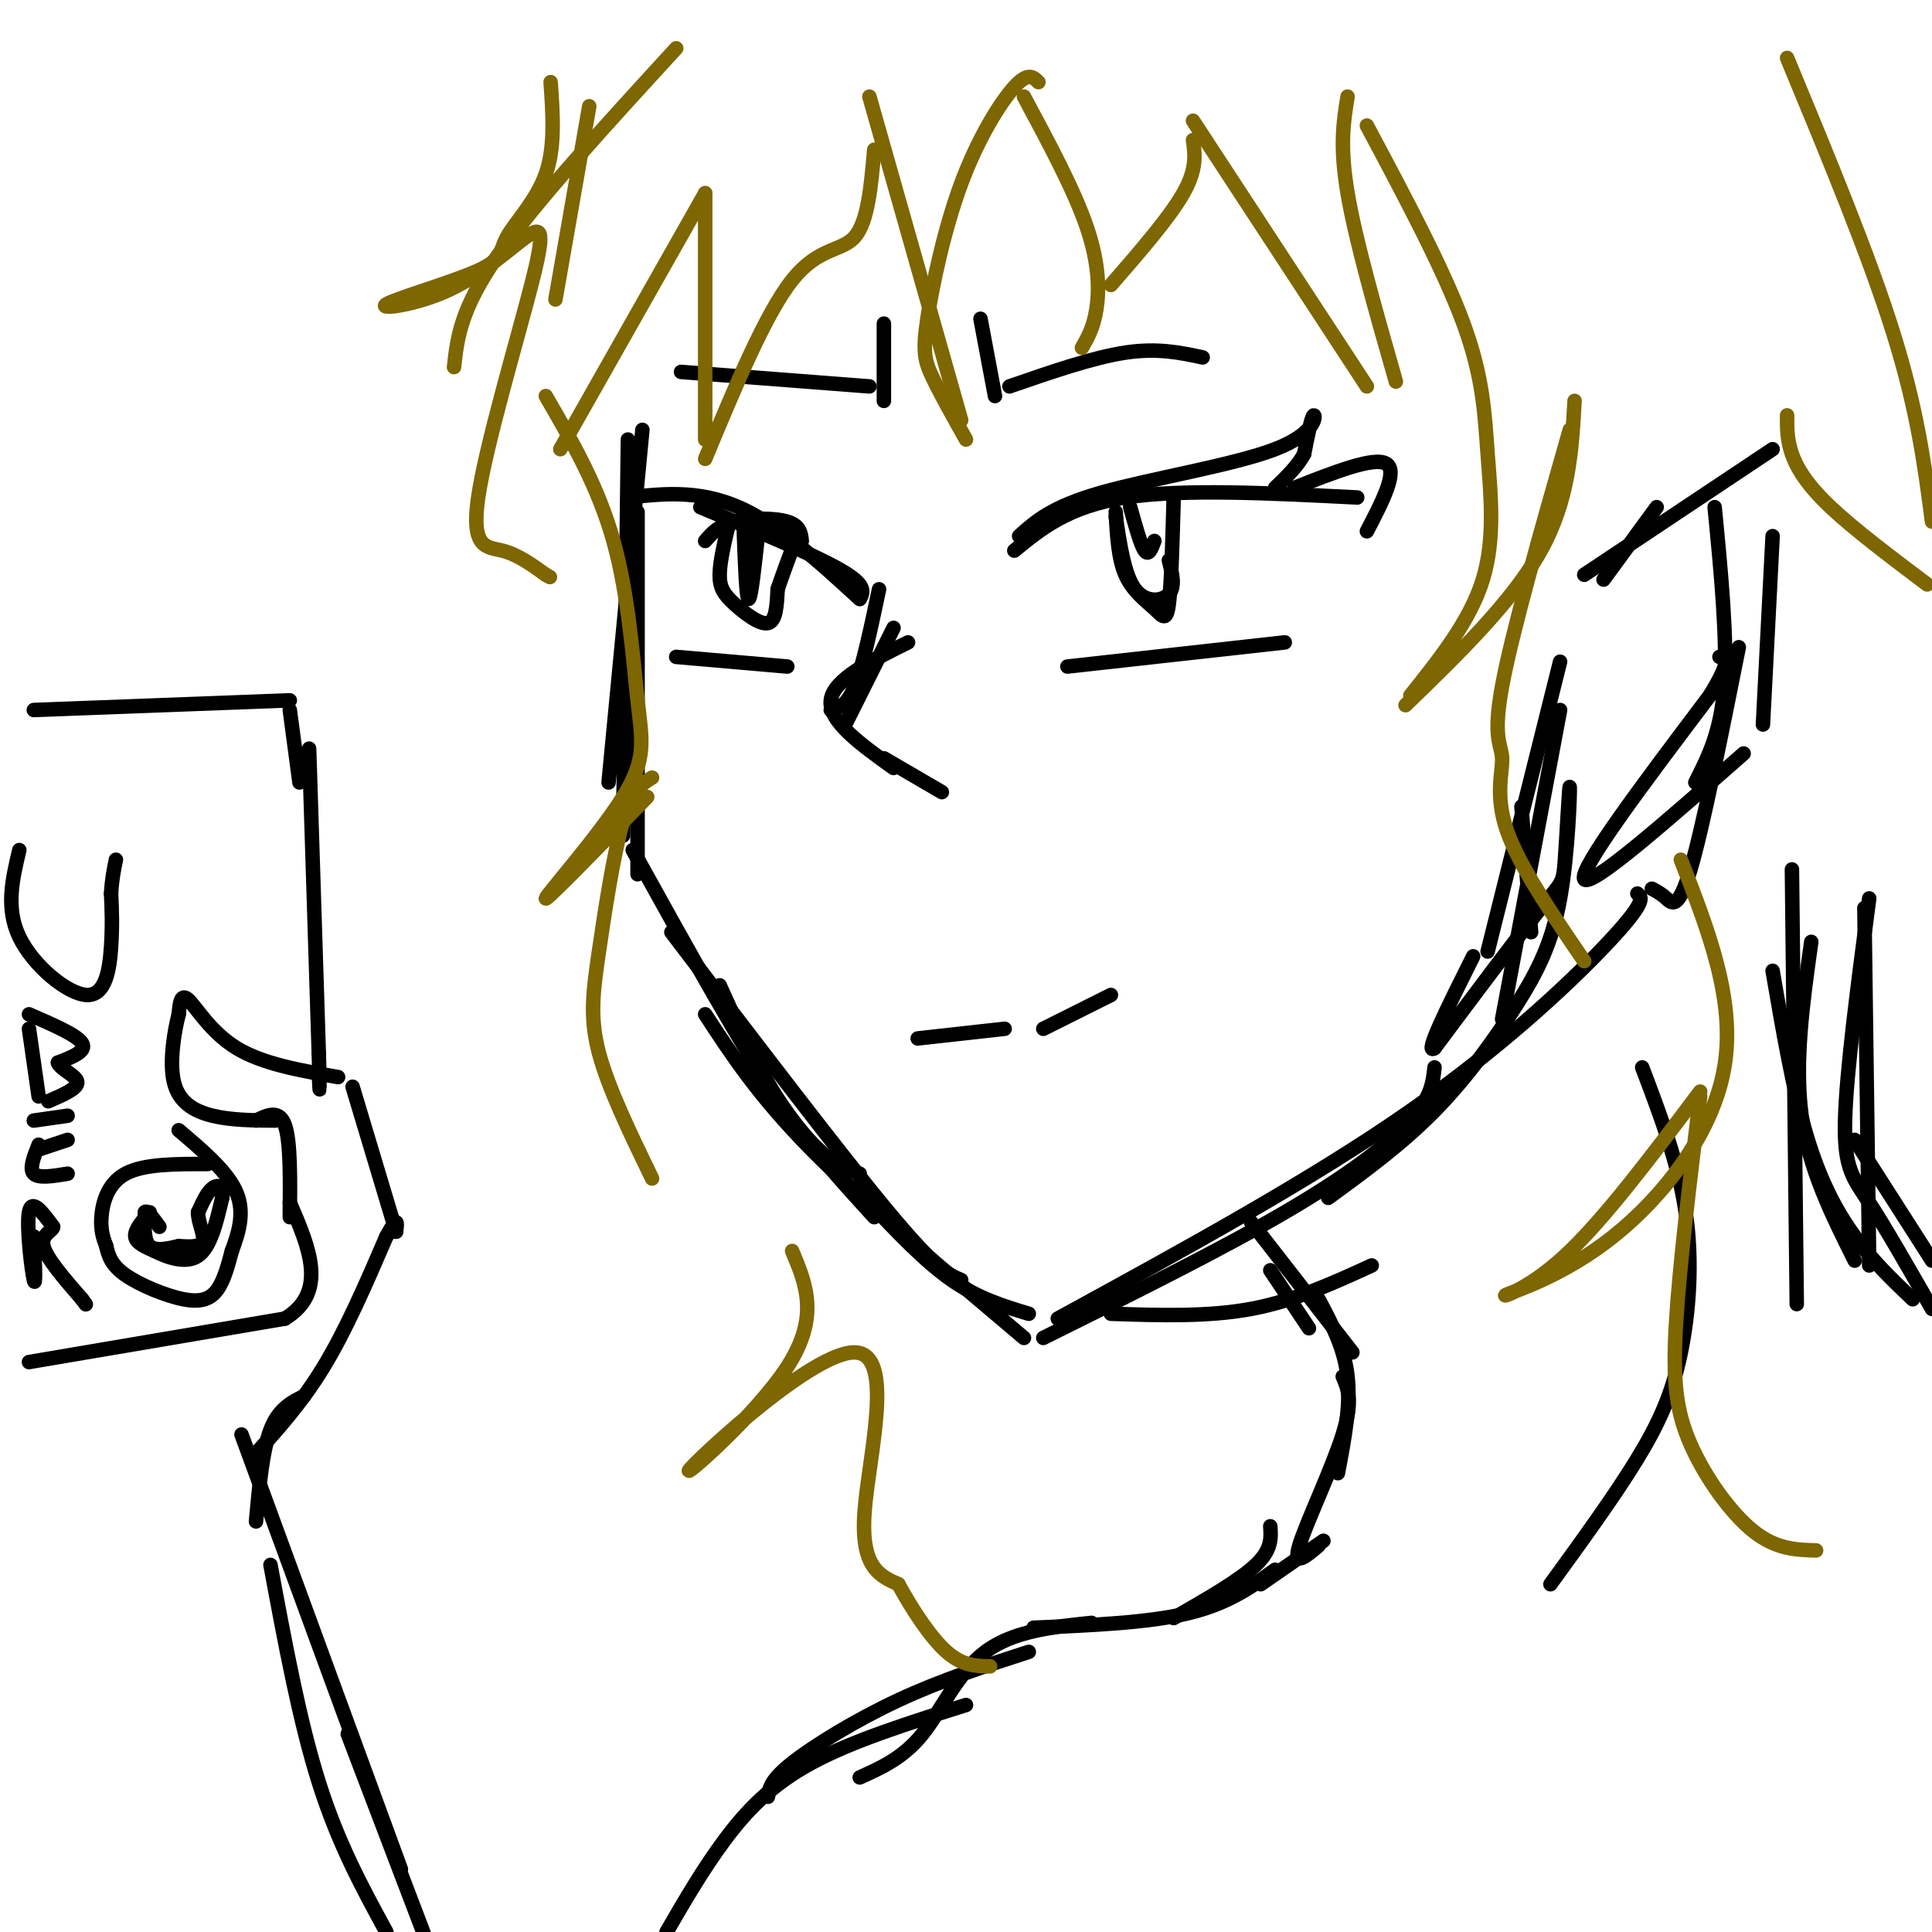 <svg viewBox='0 0 400 400' version='1.1' xmlns='http://www.w3.org/2000/svg' xmlns:xlink='http://www.w3.org/1999/xlink'><g fill='none' stroke='#000000' stroke-width='3' stroke-linecap='round' stroke-linejoin='round'><path d='M133,89c0.000,0.000 -7.000,73.000 -7,73'/><path d='M130,91c0.000,0.000 -1.000,82.000 -1,82'/><path d='M132,106c0.000,0.000 0.000,75.000 0,75'/><path d='M131,176c11.583,20.917 23.167,41.833 31,53c7.833,11.167 11.917,12.583 16,14'/><path d='M149,204c3.833,8.500 7.667,17.000 13,25c5.333,8.000 12.167,15.500 19,23'/><path d='M139,193c17.500,23.000 35.000,46.000 45,58c10.000,12.000 12.500,13.000 15,14'/><path d='M146,210c5.500,8.417 11.000,16.833 22,28c11.000,11.167 27.500,25.083 44,39'/><path d='M180,249c5.750,6.083 11.500,12.167 17,16c5.500,3.833 10.750,5.417 16,7'/><path d='M230,272c10.000,0.333 20.000,0.667 29,-1c9.000,-1.667 17.000,-5.333 25,-9'/><path d='M216,277c18.333,-9.111 36.667,-18.222 50,-26c13.333,-7.778 21.667,-14.222 26,-19c4.333,-4.778 4.667,-7.889 5,-11'/><path d='M219,273c26.267,-14.356 52.533,-28.711 73,-43c20.467,-14.289 35.133,-28.511 42,-36c6.867,-7.489 5.933,-8.244 5,-9'/><path d='M275,248c7.628,-5.567 15.256,-11.133 22,-18c6.744,-6.867 12.603,-15.034 17,-22c4.397,-6.966 7.330,-12.731 9,-22c1.670,-9.269 2.076,-22.041 2,-23c-0.076,-0.959 -0.636,9.896 -1,15c-0.364,5.104 -0.533,4.458 -5,10c-4.467,5.542 -13.234,17.271 -22,29'/><path d='M297,217c-2.333,1.667 2.833,-8.667 8,-19'/><path d='M323,137c0.000,0.000 -15.000,60.000 -15,60'/><path d='M323,147c0.000,0.000 -12.000,64.000 -12,64'/><path d='M315,167c0.000,0.000 2.000,26.000 2,26'/><path d='M332,120c0.000,0.000 11.000,-15.000 11,-15'/><path d='M328,119c0.000,0.000 39.000,-26.000 39,-26'/><path d='M367,111c0.000,0.000 -2.000,39.000 -2,39'/><path d='M355,105c1.333,13.750 2.667,27.500 2,37c-0.667,9.500 -3.333,14.750 -6,20'/><path d='M360,134c-3.733,18.711 -7.467,37.422 -10,46c-2.533,8.578 -3.867,7.022 -5,6c-1.133,-1.022 -2.067,-1.511 -3,-2'/><path d='M361,156c-15.917,14.000 -31.833,28.000 -33,26c-1.167,-2.000 12.417,-20.000 26,-38'/><path d='M354,144c4.667,-7.667 3.333,-7.833 2,-8'/><path d='M263,263c0.000,0.000 8.000,12.000 8,12'/><path d='M259,253c0.000,0.000 21.000,27.000 21,27'/><path d='M273,269c2.667,5.000 5.333,10.000 6,16c0.667,6.000 -0.667,13.000 -2,20'/><path d='M278,285c1.089,2.511 2.178,5.022 0,12c-2.178,6.978 -7.622,18.422 -9,23c-1.378,4.578 1.311,2.289 4,0'/><path d='M274,319c0.000,0.000 -13.000,9.000 -13,9'/><path d='M371,180c0.000,0.000 1.000,90.000 1,90'/><path d='M375,195c-1.750,12.500 -3.500,25.000 -2,36c1.500,11.000 6.250,20.500 11,30'/><path d='M367,201c2.111,12.311 4.222,24.622 7,34c2.778,9.378 6.222,15.822 10,21c3.778,5.178 7.889,9.089 12,13'/><path d='M387,262c0.000,0.000 -1.000,-74.000 -1,-74'/><path d='M387,186c-2.378,18.022 -4.756,36.044 -5,46c-0.244,9.956 1.644,11.844 5,17c3.356,5.156 8.178,13.578 13,22'/><path d='M384,236c0.000,0.000 16.000,25.000 16,25'/><path d='M340,221c3.756,9.899 7.512,19.798 9,30c1.488,10.202 0.708,20.708 -1,29c-1.708,8.292 -4.345,14.369 -9,22c-4.655,7.631 -11.327,16.815 -18,26'/><path d='M263,316c0.167,2.417 0.333,4.833 -3,8c-3.333,3.167 -10.167,7.083 -17,11'/><path d='M264,325c-4.833,3.500 -9.667,7.000 -18,9c-8.333,2.000 -20.167,2.500 -32,3'/><path d='M226,336c-8.133,0.844 -16.267,1.689 -22,6c-5.733,4.311 -9.067,12.089 -13,17c-3.933,4.911 -8.467,6.956 -13,9'/><path d='M213,342c-9.067,2.933 -18.133,5.867 -27,10c-8.867,4.133 -17.533,9.467 -22,13c-4.467,3.533 -4.733,5.267 -5,7'/><path d='M200,353c-11.778,3.711 -23.556,7.422 -32,12c-8.444,4.578 -13.556,10.022 -18,16c-4.444,5.978 -8.222,12.489 -12,19'/><path d='M72,359c0.000,0.000 16.000,42.000 16,42'/><path d='M83,387c0.000,0.000 -33.000,-90.000 -33,-90'/><path d='M56,324c3.000,16.167 6.000,32.333 10,45c4.000,12.667 9.000,21.833 14,31'/><path d='M53,315c0.667,-7.333 1.333,-14.667 3,-19c1.667,-4.333 4.333,-5.667 7,-7'/><path d='M52,302c5.167,-5.667 10.333,-11.333 15,-19c4.667,-7.667 8.833,-17.333 13,-27'/><path d='M80,256c2.500,-4.667 2.250,-2.833 2,-1'/><path d='M82,255c0.000,0.000 -9.000,-30.000 -9,-30'/><path d='M70,223c-7.800,-1.356 -15.600,-2.711 -21,-6c-5.400,-3.289 -8.400,-8.511 -10,-10c-1.600,-1.489 -1.800,0.756 -2,3'/><path d='M37,210c-0.857,3.226 -2.000,9.792 -1,14c1.000,4.208 4.143,6.060 8,7c3.857,0.940 8.429,0.970 13,1'/><path d='M64,155c0.000,0.000 2.000,63.000 2,63'/><path d='M66,218c0.333,11.167 0.167,7.583 0,4'/><path d='M62,162c0.000,0.000 -2.000,-15.000 -2,-15'/><path d='M60,145c0.000,0.000 -53.000,2.000 -53,2'/><path d='M6,282c0.000,0.000 53.000,-9.000 53,-9'/><path d='M59,273c9.000,-5.500 5.000,-14.750 1,-24'/><path d='M53,232c2.417,-1.167 4.833,-2.333 6,1c1.167,3.333 1.083,11.167 1,19'/><path d='M4,176c-1.435,6.018 -2.869,12.036 0,18c2.869,5.964 10.042,11.875 14,12c3.958,0.125 4.702,-5.536 5,-10c0.298,-4.464 0.149,-7.732 0,-11'/><path d='M23,185c0.167,-3.000 0.583,-5.000 1,-7'/><path d='M6,213c0.000,0.000 2.000,14.000 2,14'/><path d='M6,210c5.000,2.167 10.000,4.333 11,6c1.000,1.667 -2.000,2.833 -5,4'/><path d='M12,220c0.378,1.333 3.822,2.667 4,4c0.178,1.333 -2.911,2.667 -6,4'/><path d='M8,237c-1.000,2.500 -2.000,5.000 -1,6c1.000,1.000 4.000,0.500 7,0'/><path d='M8,238c0.000,0.000 6.000,-2.000 6,-2'/><path d='M7,232c0.000,0.000 7.000,-1.000 7,-1'/><path d='M7,256c0.222,5.422 0.444,10.844 0,9c-0.444,-1.844 -1.556,-10.956 -1,-14c0.556,-3.044 2.778,-0.022 5,3'/><path d='M11,254c-0.022,0.867 -2.578,1.533 -2,4c0.578,2.467 4.289,6.733 8,11'/><path d='M17,269c1.333,1.833 0.667,0.917 0,0'/><path d='M31,251c-1.583,1.833 -3.167,3.667 -3,5c0.167,1.333 2.083,2.167 4,3'/><path d='M32,259c2.400,1.222 6.400,2.778 9,1c2.600,-1.778 3.800,-6.889 5,-12'/><path d='M46,248c0.467,-2.533 -0.867,-2.867 -2,-2c-1.133,0.867 -2.067,2.933 -3,5'/><path d='M41,251c-0.022,2.067 1.422,4.733 1,6c-0.422,1.267 -2.711,1.133 -5,1'/><path d='M37,258c-2.067,0.467 -4.733,1.133 -6,0c-1.267,-1.133 -1.133,-4.067 -1,-7'/><path d='M30,251c0.333,-0.667 1.667,1.167 3,3'/><path d='M43,241c-6.600,-0.022 -13.200,-0.044 -17,2c-3.800,2.044 -4.800,6.156 -5,9c-0.200,2.844 0.400,4.422 1,6'/><path d='M22,258c0.435,1.978 1.024,3.922 4,6c2.976,2.078 8.340,4.290 12,5c3.660,0.710 5.617,-0.083 7,-2c1.383,-1.917 2.191,-4.959 3,-8'/><path d='M48,259c1.222,-3.333 2.778,-7.667 1,-12c-1.778,-4.333 -6.889,-8.667 -12,-13'/><path d='M185,130c0.000,0.000 -10.000,20.000 -10,20'/><path d='M183,157c0.000,0.000 12.000,7.000 12,7'/><path d='M185,159c-6.750,-4.833 -13.500,-9.667 -13,-14c0.500,-4.333 8.250,-8.167 16,-12'/><path d='M190,215c0.000,0.000 18.000,-2.000 18,-2'/><path d='M216,213c0.000,0.000 14.000,-7.000 14,-7'/><path d='M172,147c1.667,-0.417 3.333,-0.833 5,-5c1.667,-4.167 3.333,-12.083 5,-20'/><path d='M183,67c0.000,0.000 0.000,16.000 0,16'/><path d='M180,80c0.000,0.000 -39.000,-3.000 -39,-3'/><path d='M203,66c0.000,0.000 3.000,16.000 3,16'/><path d='M209,80c8.667,-3.000 17.333,-6.000 24,-7c6.667,-1.000 11.333,0.000 16,1'/><path d='M210,114c5.583,-4.583 11.167,-9.167 23,-11c11.833,-1.833 29.917,-0.917 48,0'/><path d='M231,107c0.911,6.067 1.822,12.133 4,15c2.178,2.867 5.622,2.533 7,1c1.378,-1.533 0.689,-4.267 0,-7'/><path d='M146,112c1.378,-1.600 2.756,-3.200 6,-4c3.244,-0.800 8.356,-0.800 11,0c2.644,0.800 2.822,2.400 3,4'/><path d='M145,105c11.750,4.917 23.500,9.833 29,13c5.500,3.167 4.750,4.583 4,6'/><path d='M178,124c-3.378,-2.933 -13.822,-13.267 -23,-18c-9.178,-4.733 -17.089,-3.867 -25,-3'/><path d='M151,108c-0.988,4.131 -1.976,8.262 -2,11c-0.024,2.738 0.917,4.083 3,6c2.083,1.917 5.310,4.405 7,4c1.690,-0.405 1.845,-3.702 2,-7'/><path d='M161,122c1.000,-3.000 2.500,-7.000 4,-11'/><path d='M231,106c0.250,4.804 0.500,9.607 2,13c1.500,3.393 4.250,5.375 6,7c1.750,1.625 2.500,2.893 3,-1c0.500,-3.893 0.750,-12.946 1,-22'/><path d='M221,138c0.000,0.000 45.000,-5.000 45,-5'/><path d='M140,136c0.000,0.000 23.000,2.000 23,2'/><path d='M157,110c-0.750,7.000 -1.500,14.000 -2,14c-0.500,0.000 -0.750,-7.000 -1,-14'/><path d='M234,105c1.083,3.917 2.167,7.833 3,9c0.833,1.167 1.417,-0.417 2,-2'/><path d='M211,111c3.363,-3.042 6.726,-6.083 17,-9c10.274,-2.917 27.458,-5.708 36,-9c8.542,-3.292 8.440,-7.083 8,-7c-0.440,0.083 -1.220,4.042 -2,8'/><path d='M270,94c-1.333,2.500 -3.667,4.750 -6,7'/><path d='M268,101c8.250,-3.250 16.500,-6.500 19,-5c2.500,1.500 -0.750,7.750 -4,14'/></g>
<g fill='none' stroke='#7E6601' stroke-width='3' stroke-linecap='round' stroke-linejoin='round'><path d='M215,17c-1.077,-1.069 -2.153,-2.137 -5,1c-2.847,3.137 -7.464,10.480 -11,20c-3.536,9.520 -5.990,21.217 -7,28c-1.010,6.783 -0.574,8.652 1,12c1.574,3.348 4.287,8.174 7,13'/><path d='M199,87c0.000,0.000 -19.000,-67.000 -19,-67'/><path d='M181,31c-0.644,7.422 -1.289,14.844 -4,18c-2.711,3.156 -7.489,2.044 -13,9c-5.511,6.956 -11.756,21.978 -18,37'/><path d='M146,91c0.000,0.000 0.000,-51.000 0,-51'/><path d='M146,40c0.000,0.000 -30.000,53.000 -30,53'/><path d='M212,20c5.200,9.689 10.400,19.378 13,27c2.600,7.622 2.600,13.178 2,17c-0.600,3.822 -1.800,5.911 -3,8'/><path d='M230,59c6.083,-7.000 12.167,-14.000 15,-19c2.833,-5.000 2.417,-8.000 2,-11'/><path d='M247,25c0.000,0.000 36.000,55.000 36,55'/><path d='M289,79c-4.167,-14.583 -8.333,-29.167 -10,-39c-1.667,-9.833 -0.833,-14.917 0,-20'/><path d='M283,26c7.946,14.905 15.893,29.810 20,41c4.107,11.190 4.375,18.667 5,27c0.625,8.333 1.607,17.524 -1,26c-2.607,8.476 -8.804,16.238 -15,24'/><path d='M291,146c11.083,-10.750 22.167,-21.500 28,-32c5.833,-10.500 6.417,-20.750 7,-31'/><path d='M325,89c-5.982,20.988 -11.964,41.976 -14,53c-2.036,11.024 -0.125,12.083 0,15c0.125,2.917 -1.536,7.690 1,15c2.536,7.310 9.268,17.155 16,27'/><path d='M113,82c5.421,9.348 10.842,18.695 14,30c3.158,11.305 4.053,24.566 5,33c0.947,8.434 1.947,12.040 -3,20c-4.947,7.960 -15.842,20.274 -16,21c-0.158,0.726 10.421,-10.137 21,-21'/><path d='M135,161c-2.036,1.220 -4.071,2.440 -6,9c-1.929,6.560 -3.750,18.458 -5,27c-1.250,8.542 -1.929,13.726 0,21c1.929,7.274 6.464,16.637 11,26'/><path d='M348,178c5.691,14.584 11.381,29.167 9,43c-2.381,13.833 -12.834,26.914 -23,35c-10.166,8.086 -20.045,11.177 -22,12c-1.955,0.823 4.013,-0.622 12,-8c7.987,-7.378 17.994,-20.689 28,-34'/><path d='M352,227c-2.143,17.548 -4.286,35.095 -5,47c-0.714,11.905 0.000,18.167 3,25c3.000,6.833 8.286,14.238 13,18c4.714,3.762 8.857,3.881 13,4'/><path d='M164,259c2.868,6.799 5.735,13.598 -1,24c-6.735,10.402 -23.073,24.407 -20,21c3.073,-3.407 25.558,-24.225 34,-24c8.442,0.225 2.841,21.493 2,33c-0.841,11.507 3.080,13.254 7,15'/><path d='M186,328c2.911,5.311 6.689,11.089 10,14c3.311,2.911 6.156,2.956 9,3'/><path d='M115,62c0.000,0.000 7.000,-40.000 7,-40'/><path d='M140,10c-14.667,16.000 -29.333,32.000 -37,43c-7.667,11.000 -8.333,17.000 -9,23'/><path d='M370,12c8.500,20.500 17.000,41.000 22,57c5.000,16.000 6.500,27.500 8,39'/><path d='M399,121c-7.578,-5.711 -15.156,-11.422 -20,-16c-4.844,-4.578 -6.956,-8.022 -8,-11c-1.044,-2.978 -1.022,-5.489 -1,-8'/><path d='M114,17c0.475,6.713 0.951,13.427 -1,19c-1.951,5.573 -6.328,10.007 -8,13c-1.672,2.993 -0.640,4.547 -6,7c-5.360,2.453 -17.113,5.807 -19,7c-1.887,1.193 6.092,0.225 13,-3c6.908,-3.225 12.746,-8.707 16,-11c3.254,-2.293 3.924,-1.398 1,10c-2.924,11.398 -9.441,33.300 -11,44c-1.559,10.700 1.840,10.200 5,11c3.160,0.800 6.080,2.900 9,5'/><path d='M113,119c1.500,0.833 0.750,0.417 0,0'/></g>
</svg>